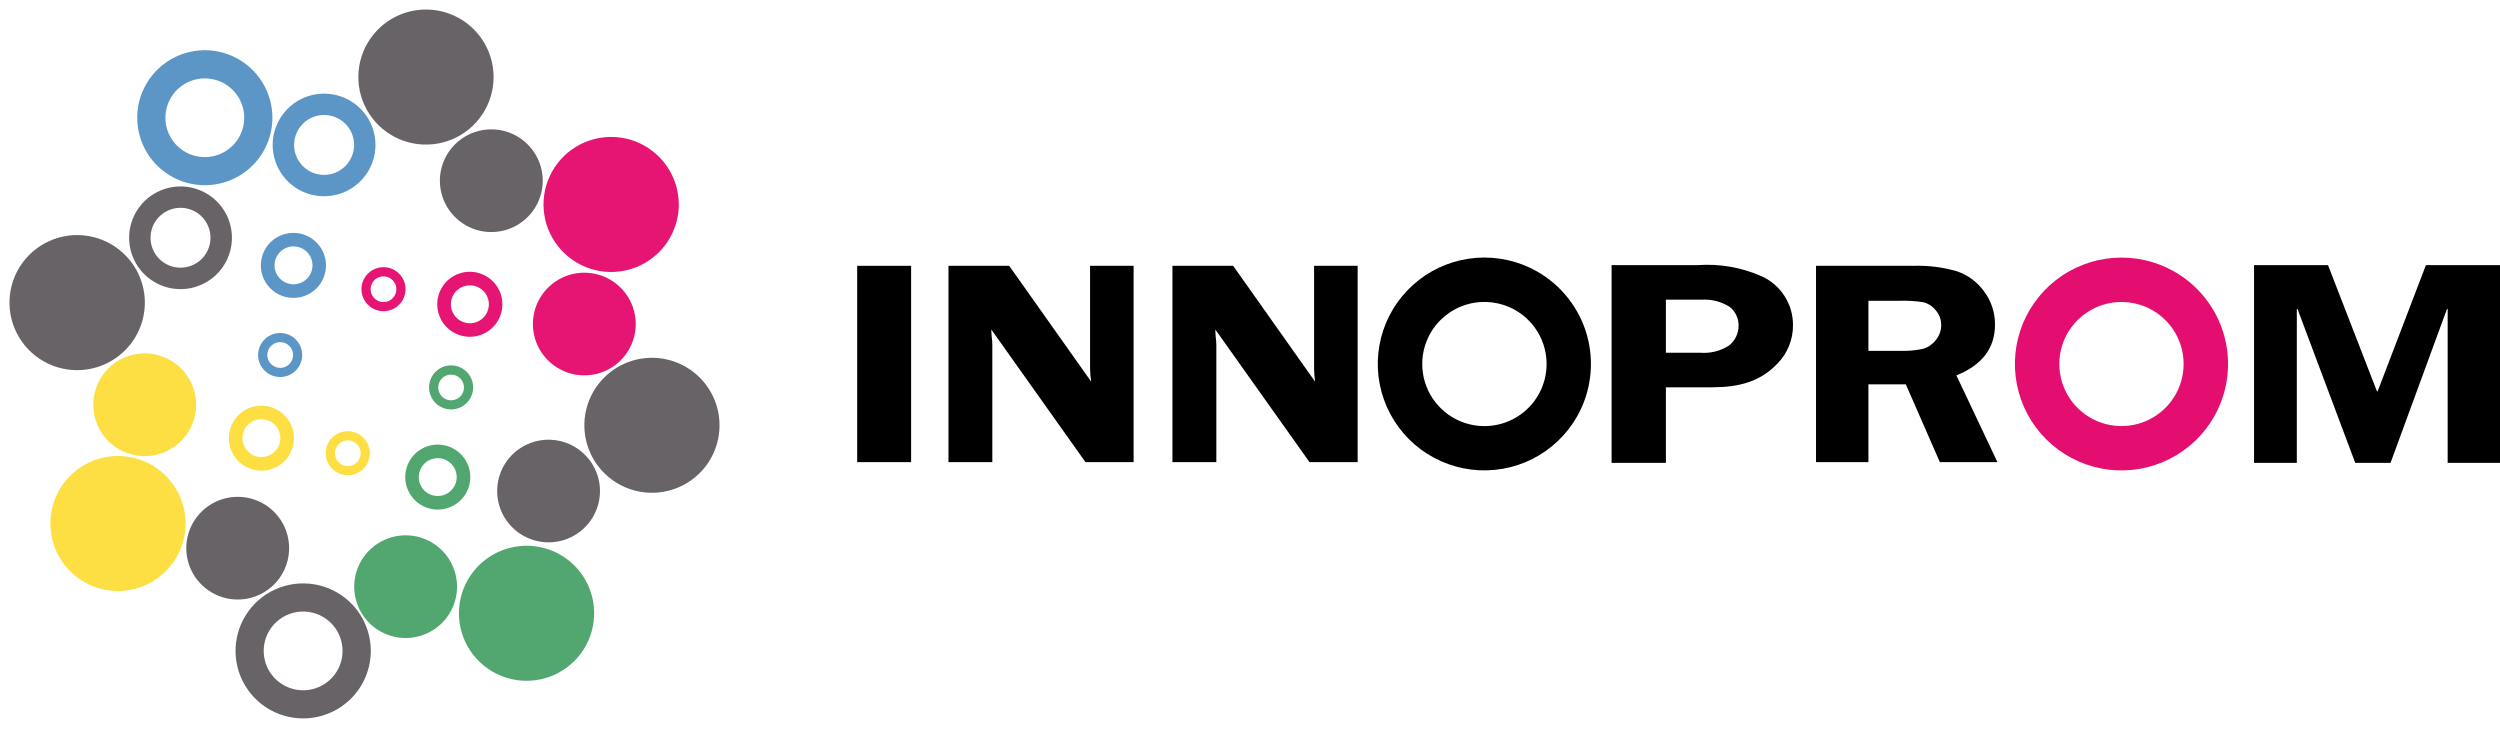 <?xml version="1.0" encoding="UTF-8"?> <svg xmlns="http://www.w3.org/2000/svg" width="1855" height="541" viewBox="0 0 1855 541" fill="none"> <path d="M137.653 390.508C138.062 380.614 135.526 370.821 130.363 362.365C125.201 353.911 117.644 347.173 108.648 343.004C99.652 338.835 89.621 337.422 79.82 338.944C70.021 340.465 60.892 344.853 53.589 351.552C46.286 358.252 41.135 366.962 38.787 376.583C36.44 386.205 37.001 396.305 40.4 405.608C43.8 414.911 49.884 422.999 57.885 428.85C65.886 434.702 75.445 438.054 85.353 438.484C98.66 439.046 111.645 434.307 121.453 425.31C131.262 416.313 137.089 403.795 137.653 390.508Z" fill="#FDDE43"></path> <path d="M141.991 316.351C145.164 309.516 146.237 301.895 145.073 294.452C143.91 287.008 140.561 280.075 135.453 274.531C130.343 268.987 123.703 265.08 116.37 263.304C109.037 261.528 101.341 261.962 94.256 264.553C87.171 267.143 81.014 271.773 76.563 277.857C72.113 283.941 69.569 291.206 69.253 298.733C68.937 306.261 70.864 313.712 74.789 320.147C78.715 326.581 84.462 331.709 91.306 334.882C95.85 337 100.769 338.202 105.781 338.417C110.791 338.632 115.795 337.856 120.505 336.135C125.215 334.412 129.538 331.778 133.225 328.383C136.912 324.989 139.891 320.899 141.991 316.351Z" fill="#FDDE43"></path> <path d="M185.674 302.479C181.189 304.115 177.289 307.042 174.469 310.89C171.65 314.738 170.037 319.335 169.833 324.099C169.63 328.863 170.846 333.58 173.327 337.654C175.809 341.728 179.445 344.975 183.775 346.986C188.106 348.997 192.935 349.68 197.654 348.95C202.373 348.22 206.77 346.109 210.287 342.884C213.805 339.659 216.286 335.465 217.417 330.832C218.547 326.2 218.277 321.336 216.638 316.857C215.553 313.882 213.891 311.149 211.746 308.816C209.602 306.482 207.018 304.594 204.142 303.258C201.266 301.923 198.154 301.167 194.986 301.033C191.817 300.899 188.653 301.391 185.674 302.479ZM189.133 311.933C191.745 310.974 194.585 310.812 197.29 311.466C199.995 312.12 202.444 313.561 204.329 315.607C206.213 317.653 207.447 320.211 207.873 322.957C208.3 325.704 207.901 328.515 206.726 331.034C205.551 333.554 203.653 335.668 201.274 337.11C198.894 338.552 196.14 339.256 193.359 339.133C190.578 339.01 187.897 338.066 185.653 336.42C183.411 334.774 181.708 332.5 180.761 329.886C180.121 328.159 179.831 326.323 179.905 324.484C179.98 322.643 180.42 320.837 181.199 319.167C181.977 317.498 183.079 315.999 184.44 314.757C185.803 313.516 187.397 312.555 189.133 311.933Z" fill="#FDDE43"></path> <path d="M243.176 329.383C241.358 333.319 241.177 337.813 242.672 341.88C244.168 345.948 247.217 349.258 251.153 351.085C255.088 352.911 259.588 353.106 263.667 351.626C267.745 350.145 271.07 347.11 272.912 343.186C274.729 339.252 274.91 334.758 273.414 330.69C271.919 326.622 268.869 323.312 264.934 321.485C260.999 319.658 256.498 319.464 252.42 320.945C248.341 322.425 245.017 325.46 243.176 329.383ZM249.402 332.28C250.196 330.57 251.48 329.132 253.092 328.15C254.705 327.169 256.572 326.686 258.459 326.764C260.346 326.843 262.167 327.478 263.692 328.589C265.217 329.702 266.378 331.24 267.027 333.011C267.676 334.781 267.785 336.704 267.34 338.536C266.894 340.368 265.914 342.028 264.524 343.304C263.134 344.58 261.396 345.416 259.53 345.706C257.664 345.995 255.754 345.726 254.042 344.932C251.755 343.858 249.986 341.927 249.118 339.558C248.249 337.189 248.351 334.574 249.402 332.28Z" fill="#FDDE43"></path> <path d="M385.808 405.2C375.931 406.165 366.564 410.034 358.89 416.315C351.215 422.596 345.579 431.009 342.693 440.489C339.807 449.969 339.802 460.09 342.676 469.574C345.552 479.057 351.179 487.476 358.846 493.765C366.514 500.055 375.877 503.934 385.751 504.91C395.626 505.887 405.569 503.918 414.323 499.252C423.078 494.586 430.249 487.434 434.932 478.698C439.615 469.962 441.598 460.036 440.631 450.175C439.997 443.624 438.075 437.263 434.975 431.455C431.876 425.647 427.658 420.507 422.565 416.33C417.473 412.151 411.605 409.018 405.297 407.108C398.99 405.198 392.367 404.55 385.808 405.2Z" fill="#52A770"></path> <path d="M312.149 398.861C304.929 396.657 297.215 396.64 289.985 398.814C282.755 400.987 276.333 405.254 271.532 411.072C266.731 416.891 263.767 424.001 263.014 431.503C262.261 439.004 263.753 446.56 267.303 453.214C270.852 459.869 276.298 465.322 282.952 468.885C289.607 472.448 297.17 473.96 304.685 473.23C312.2 472.5 319.329 469.56 325.171 464.783C331.012 460.006 335.303 453.606 337.501 446.393C340.436 436.734 339.415 426.306 334.663 417.396C329.911 408.486 321.815 401.821 312.149 398.861Z" fill="#52A770"></path> <path d="M316.593 331.34C312.1 332.968 308.193 335.891 305.365 339.738C302.538 343.585 300.916 348.184 300.708 352.95C300.499 357.718 301.712 362.44 304.194 366.519C306.675 370.597 310.312 373.849 314.645 375.862C318.978 377.875 323.812 378.559 328.535 377.827C333.257 377.095 337.656 374.981 341.174 371.751C344.692 368.521 347.171 364.321 348.298 359.684C349.424 355.046 349.146 350.179 347.5 345.7C345.306 339.705 340.819 334.825 335.023 332.132C329.228 329.439 322.599 329.154 316.593 331.34ZM320.061 340.756C322.679 339.823 325.516 339.684 328.213 340.358C330.911 341.033 333.347 342.49 335.216 344.545C337.085 346.601 338.303 349.163 338.716 351.908C339.128 354.654 338.717 357.46 337.535 359.972C336.352 362.485 334.451 364.591 332.07 366.026C329.69 367.462 326.938 368.161 324.16 368.036C321.383 367.911 318.704 366.967 316.463 365.325C314.221 363.682 312.517 361.413 311.566 358.805C310.311 355.285 310.5 351.414 312.091 348.034C313.682 344.653 316.547 342.037 320.061 340.756Z" fill="#52A770"></path> <path d="M319.861 280.559C318.496 283.492 318.032 286.763 318.529 289.959C319.025 293.155 320.46 296.133 322.651 298.515C324.841 300.897 327.691 302.577 330.838 303.342C333.986 304.108 337.29 303.924 340.332 302.814C343.375 301.705 346.02 299.72 347.933 297.109C349.845 294.499 350.94 291.381 351.078 288.15C351.216 284.919 350.391 281.719 348.708 278.955C347.025 276.192 344.559 273.988 341.622 272.625C337.682 270.802 333.179 270.614 329.099 272.101C325.02 273.588 321.698 276.63 319.861 280.559ZM326.05 283.493C326.844 281.782 328.128 280.343 329.74 279.361C331.353 278.378 333.222 277.895 335.109 277.974C336.996 278.052 338.818 278.688 340.343 279.8C341.869 280.912 343.03 282.452 343.678 284.224C344.327 285.995 344.435 287.919 343.988 289.752C343.541 291.584 342.56 293.243 341.168 294.519C339.777 295.794 338.037 296.629 336.17 296.917C334.303 297.204 332.393 296.932 330.68 296.135C328.391 295.069 326.617 293.139 325.75 290.769C324.882 288.4 324.99 285.784 326.05 283.493Z" fill="#52A770"></path> <path d="M202.085 89.481C202.509 79.585 199.983 69.785 194.828 61.322C189.674 52.858 182.121 46.111 173.126 41.933C164.132 37.756 154.098 36.335 144.294 37.851C134.491 39.367 125.358 43.752 118.05 50.451C110.742 57.15 105.588 65.862 103.24 75.486C100.891 85.11 101.453 95.213 104.855 104.518C108.256 113.822 114.346 121.911 122.351 127.76C130.357 133.61 139.92 136.958 149.831 137.38C163.121 137.942 176.091 133.213 185.889 124.231C195.687 115.249 201.513 102.75 202.085 89.481ZM181.193 88.613C180.946 94.382 178.993 99.949 175.578 104.609C172.163 109.27 167.44 112.815 162.008 114.795C156.575 116.776 150.676 117.105 145.057 115.738C139.438 114.372 134.35 111.373 130.439 107.119C126.526 102.866 123.965 97.55 123.078 91.844C122.192 86.137 123.02 80.297 125.458 75.06C127.896 69.823 131.834 65.426 136.775 62.424C141.715 59.422 147.436 57.951 153.215 58.195C157.053 58.355 160.822 59.269 164.307 60.884C167.791 62.5 170.922 64.786 173.521 67.611C176.12 70.436 178.135 73.745 179.452 77.349C180.768 80.953 181.36 84.781 181.193 88.613Z" fill="#5B96C7"></path> <path d="M275.045 123.636C278.229 116.807 279.313 109.188 278.16 101.744C277.008 94.3 273.671 87.364 268.571 81.814C263.47 76.263 256.836 72.348 249.507 70.562C242.178 68.776 234.483 69.201 227.395 71.782C220.308 74.363 214.146 78.985 209.689 85.062C205.232 91.14 202.68 98.401 202.356 105.927C202.033 113.452 203.951 120.905 207.869 127.342C211.788 133.779 217.53 138.912 224.369 142.09C233.542 146.34 244.028 146.784 253.528 143.325C263.028 139.865 270.766 132.785 275.045 123.636ZM260.635 116.937C258.773 120.919 255.77 124.26 252.006 126.538C248.242 128.816 243.886 129.928 239.488 129.733C235.091 129.539 230.851 128.048 227.303 125.447C223.755 122.846 221.059 119.254 219.557 115.123C218.054 110.992 217.812 106.51 218.861 102.242C219.909 97.974 222.203 94.112 225.449 91.145C228.697 88.179 232.752 86.24 237.102 85.575C241.453 84.909 245.903 85.547 249.891 87.407C252.544 88.635 254.928 90.374 256.906 92.525C258.883 94.676 260.416 97.196 261.414 99.941C262.412 102.685 262.858 105.6 262.724 108.517C262.59 111.434 261.88 114.296 260.635 116.937Z" fill="#5B96C7"></path> <path d="M209.48 174.226C204.984 175.853 201.073 178.776 198.241 182.624C195.409 186.472 193.784 191.072 193.572 195.843C193.36 200.614 194.57 205.339 197.05 209.423C199.53 213.506 203.166 216.764 207.5 218.782C211.835 220.8 216.672 221.489 221.398 220.762C226.125 220.034 230.529 217.923 234.053 214.695C237.578 211.466 240.063 207.267 241.196 202.628C242.329 197.988 242.057 193.118 240.416 188.632C238.212 182.637 233.721 177.757 227.925 175.057C222.128 172.358 215.497 172.059 209.48 174.226ZM212.939 183.679C215.556 182.722 218.398 182.56 221.107 183.216C223.816 183.871 226.269 185.314 228.156 187.361C230.044 189.408 231.281 191.969 231.712 194.718C232.142 197.468 231.747 200.283 230.575 202.808C229.403 205.333 227.507 207.454 225.128 208.904C222.749 210.353 219.993 211.065 217.207 210.95C214.423 210.836 211.735 209.899 209.483 208.26C207.232 206.619 205.517 204.35 204.557 201.737C203.282 198.232 203.448 194.366 205.018 190.983C206.588 187.599 209.436 184.973 212.939 183.679Z" fill="#5B96C7"></path> <path d="M193.037 256.51C191.667 259.44 191.199 262.71 191.691 265.906C192.183 269.102 193.614 272.081 195.801 274.465C197.989 276.849 200.836 278.532 203.982 279.301C207.128 280.069 210.431 279.89 213.474 278.783C216.518 277.677 219.165 275.695 221.079 273.087C222.994 270.479 224.091 267.362 224.231 264.131C224.372 260.901 223.55 257.701 221.869 254.937C220.188 252.173 217.724 249.969 214.789 248.603C210.853 246.78 206.354 246.588 202.277 248.07C198.2 249.552 194.878 252.586 193.037 256.51ZM199.245 259.368C200.045 257.656 201.336 256.22 202.954 255.241C204.573 254.262 206.445 253.785 208.335 253.868C210.226 253.952 212.048 254.593 213.573 255.712C215.098 256.831 216.256 258.375 216.902 260.151C217.547 261.927 217.65 263.854 217.199 265.689C216.747 267.524 215.76 269.183 214.364 270.458C212.967 271.732 211.223 272.564 209.353 272.849C207.482 273.134 205.57 272.858 203.856 272.057C201.559 270.985 199.783 269.046 198.919 266.667C198.054 264.286 198.171 261.662 199.245 259.368Z" fill="#5B96C7"></path> <path d="M455.674 101.646C445.755 101.212 435.93 103.725 427.442 108.868C418.954 114.011 412.184 121.552 407.989 130.537C403.794 139.522 402.363 149.547 403.875 159.345C405.388 169.143 409.777 178.272 416.488 185.578C423.198 192.884 431.928 198.039 441.573 200.391C451.219 202.742 461.346 202.184 470.673 198.787C480 195.39 488.11 189.307 493.974 181.308C499.838 173.309 503.195 163.752 503.618 153.848C504.163 140.586 499.425 127.647 490.439 117.864C481.454 108.081 468.954 102.25 455.674 101.646Z" fill="#E61473"></path> <path d="M449.693 205.9C442.853 202.714 435.22 201.626 427.759 202.772C420.298 203.919 413.346 207.248 407.782 212.34C402.217 217.432 398.29 224.058 396.497 231.379C394.704 238.7 395.127 246.388 397.71 253.469C400.294 260.551 404.923 266.708 411.011 271.163C417.1 275.617 424.375 278.168 431.917 278.493C439.458 278.819 446.926 276.903 453.376 272.99C459.828 269.076 464.971 263.34 468.157 256.507C470.276 251.974 471.479 247.069 471.698 242.072C471.917 237.074 471.148 232.082 469.433 227.382C467.718 222.682 465.092 218.365 461.705 214.679C458.317 210.992 454.236 208.009 449.693 205.9Z" fill="#E61473"></path> <path d="M340.342 203.091C335.851 204.723 331.944 207.647 329.117 211.495C326.291 215.343 324.669 219.941 324.46 224.709C324.25 229.476 325.461 234.198 327.939 238.279C330.417 242.36 334.051 245.615 338.382 247.633C342.713 249.651 347.546 250.342 352.27 249.618C356.994 248.894 361.397 246.787 364.922 243.565C368.447 240.343 370.936 236.149 372.074 231.514C373.212 226.879 372.949 222.012 371.317 217.527C369.124 211.513 364.63 206.614 358.822 203.907C353.014 201.2 346.367 200.906 340.342 203.091ZM343.791 212.583C346.411 211.622 349.257 211.459 351.969 212.115C354.681 212.771 357.138 214.215 359.027 216.265C360.917 218.316 362.154 220.88 362.583 223.633C363.012 226.387 362.612 229.205 361.436 231.731C360.26 234.258 358.359 236.38 355.974 237.827C353.59 239.274 350.829 239.982 348.04 239.861C345.252 239.74 342.563 238.795 340.313 237.148C338.063 235.5 336.353 233.222 335.4 230.603C334.76 228.87 334.468 227.028 334.544 225.182C334.619 223.337 335.06 221.524 335.839 219.849C336.619 218.174 337.723 216.67 339.088 215.422C340.453 214.176 342.051 213.211 343.791 212.583Z" fill="#E61473"></path> <path d="M269.685 207.716C268.327 210.651 267.871 213.922 268.374 217.116C268.877 220.31 270.316 223.284 272.511 225.66C274.706 228.038 277.557 229.712 280.704 230.472C283.852 231.232 287.154 231.043 290.194 229.93C293.234 228.817 295.875 226.829 297.784 224.217C299.693 221.606 300.784 218.488 300.919 215.257C301.054 212.027 300.227 208.83 298.543 206.068C296.859 203.307 294.392 201.106 291.456 199.744C287.508 197.933 283.003 197.754 278.925 199.248C274.846 200.742 271.524 203.786 269.685 207.716ZM275.893 210.594C276.689 208.884 277.976 207.449 279.59 206.469C281.203 205.49 283.072 205.01 284.959 205.092C286.845 205.174 288.665 205.813 290.188 206.928C291.711 208.043 292.868 209.584 293.513 211.356C294.158 213.128 294.262 215.051 293.811 216.883C293.361 218.714 292.377 220.37 290.983 221.643C289.589 222.915 287.848 223.745 285.981 224.029C284.114 224.312 282.205 224.036 280.495 223.236C279.36 222.71 278.339 221.965 277.492 221.044C276.647 220.123 275.991 219.044 275.563 217.87C275.136 216.695 274.944 215.447 275.001 214.199C275.057 212.95 275.361 211.725 275.893 210.594Z" fill="#E61473"></path> <path d="M94.245 190.69C87.536 183.378 78.805 178.216 69.158 175.86C59.51 173.502 49.38 174.057 40.047 177.45C30.715 180.845 22.601 186.926 16.732 194.927C10.863 202.927 7.503 212.486 7.077 222.394C6.651 232.302 9.178 242.113 14.339 250.586C19.499 259.06 27.061 265.814 36.068 269.994C45.074 274.175 55.12 275.593 64.934 274.071C74.749 272.549 83.89 268.153 91.202 261.441C96.061 257 99.996 251.645 102.78 245.682C105.564 239.721 107.142 233.269 107.424 226.697C107.707 220.124 106.689 213.561 104.427 207.383C102.165 201.204 98.705 195.532 94.245 190.69Z" fill="#676367"></path> <path d="M261.887 449.076C255.174 441.781 246.446 436.638 236.806 434.295C227.166 431.953 217.047 432.516 207.728 435.915C198.408 439.314 190.307 445.395 184.448 453.39C178.59 461.385 175.237 470.934 174.813 480.832C174.389 490.728 176.913 500.529 182.067 508.994C187.221 517.46 194.772 524.209 203.767 528.39C212.762 532.571 222.796 533.995 232.601 532.482C242.406 530.97 251.542 526.589 258.854 519.893C263.715 515.445 267.65 510.084 270.434 504.116C273.218 498.148 274.796 491.69 275.078 485.113C275.36 478.535 274.34 471.967 272.076 465.783C269.812 459.599 266.35 453.922 261.887 449.076ZM246.438 463.172C250.363 467.424 252.937 472.743 253.832 478.456C254.728 484.168 253.906 490.018 251.469 495.264C249.033 500.51 245.093 504.917 240.147 507.925C235.201 510.933 229.472 512.409 223.686 512.164C217.899 511.92 212.316 509.966 207.643 506.551C202.969 503.136 199.416 498.412 197.433 492.979C195.45 487.547 195.126 481.648 196.502 476.031C197.878 470.414 200.893 465.331 205.165 461.427C210.873 456.201 218.425 453.449 226.162 453.777C233.9 454.104 241.192 457.483 246.438 463.172Z" fill="#676367"></path> <path d="M282.152 20.267C274.838 26.965 269.676 35.68 267.322 45.308C264.968 54.936 265.528 65.045 268.929 74.356C272.329 83.667 278.42 91.761 286.429 97.616C294.438 103.47 304.006 106.821 313.923 107.245C323.839 107.669 333.66 105.147 342.14 99.997C350.621 94.847 357.382 87.302 361.567 78.315C365.752 69.328 367.175 59.304 365.653 49.511C364.131 39.717 359.735 30.594 353.02 23.295C344.023 13.514 331.503 7.7 318.214 7.132C304.925 6.564 291.954 11.289 282.152 20.267Z" fill="#676367"></path> <path d="M449.826 278.672C442.518 285.37 437.362 294.082 435.013 303.706C432.663 313.33 433.225 323.434 436.627 332.739C440.028 342.044 446.117 350.134 454.124 355.984C462.129 361.833 471.693 365.181 481.605 365.603C491.517 366.026 501.331 363.503 509.808 358.356C518.284 353.208 525.041 345.667 529.224 336.685C533.407 327.702 534.829 317.683 533.309 307.894C531.789 298.106 527.395 288.987 520.685 281.691C511.689 271.91 499.17 266.097 485.882 265.531C472.594 264.965 459.625 269.691 449.826 278.672Z" fill="#676367"></path> <path d="M169.795 163.37C167.207 156.295 162.575 150.144 156.487 145.696C150.398 141.249 143.126 138.703 135.589 138.38C128.051 138.058 120.587 139.974 114.14 143.887C107.694 147.799 102.553 153.532 99.368 160.361C96.184 167.19 95.098 174.808 96.249 182.252C97.4 189.697 100.735 196.634 105.833 202.186C110.931 207.739 117.563 211.658 124.891 213.447C132.22 215.237 139.915 214.818 147.004 212.242C151.714 210.528 156.041 207.904 159.736 204.52C163.431 201.135 166.421 197.058 168.538 192.52C170.655 187.981 171.855 183.071 172.07 178.07C172.286 173.068 171.513 168.073 169.795 163.37ZM154.837 168.804C156.344 172.931 156.592 177.411 155.549 181.679C154.505 185.946 152.219 189.808 148.977 192.779C145.736 195.748 141.686 197.691 137.338 198.363C132.991 199.034 128.542 198.403 124.553 196.55C120.565 194.696 117.216 191.704 114.931 187.951C112.646 184.197 111.526 179.851 111.715 175.463C111.903 171.074 113.39 166.841 115.988 163.295C118.586 159.751 122.178 157.055 126.311 155.548C129.055 154.541 131.972 154.084 134.893 154.205C137.815 154.326 140.683 155.023 143.334 156.254C145.985 157.486 148.366 159.229 150.34 161.383C152.314 163.537 153.843 166.059 154.837 168.804Z" fill="#676367"></path> <path d="M212.249 393.704C209.666 386.622 205.037 380.464 198.948 376.008C192.86 371.553 185.585 369.001 178.043 368.674C170.502 368.347 163.033 370.261 156.581 374.173C150.128 378.085 144.982 383.819 141.795 390.652C138.607 397.484 137.52 405.106 138.67 412.556C139.822 420.005 143.159 426.945 148.261 432.5C153.363 438.055 160 441.975 167.333 443.763C174.666 445.552 182.366 445.128 189.458 442.548C198.961 439.081 206.698 431.99 210.971 422.833C215.245 413.675 215.704 403.2 212.249 393.704Z" fill="#676367"></path> <path d="M351.518 98.273C344.422 100.849 338.25 105.468 333.784 111.548C329.318 117.627 326.759 124.893 326.43 132.425C326.101 139.957 328.018 147.417 331.937 153.861C335.855 160.305 341.6 165.444 348.445 168.627C355.29 171.809 362.927 172.893 370.389 171.741C377.851 170.589 384.803 167.252 390.365 162.153C395.927 157.055 399.849 150.423 401.635 143.097C403.421 135.772 402.99 128.082 400.398 121.001C396.933 111.517 389.837 103.794 380.671 99.532C371.505 95.269 361.019 94.817 351.518 98.273Z" fill="#676367"></path> <path d="M393.927 328.555C386.844 331.144 380.688 335.772 376.237 341.854C371.788 347.935 369.242 355.198 368.925 362.724C368.608 370.249 370.532 377.699 374.455 384.134C378.377 390.567 384.122 395.695 390.962 398.87C397.803 402.045 405.433 403.123 412.888 401.969C420.342 400.814 427.286 397.48 432.843 392.386C438.4 387.292 442.319 380.667 444.106 373.35C445.893 366.032 445.467 358.35 442.882 351.274C439.397 341.788 432.285 334.069 423.109 329.81C413.932 325.552 403.437 325.1 393.927 328.555Z" fill="#676367"></path> <path d="M1613.07 201.359C1599.46 193.671 1583.86 190.185 1568.27 191.344C1552.67 192.502 1537.77 198.252 1525.45 207.867C1513.13 217.481 1503.93 230.528 1499.03 245.359C1494.13 260.189 1493.75 276.137 1497.93 291.185C1502.11 306.233 1510.67 319.706 1522.51 329.9C1534.36 340.095 1548.97 346.552 1564.49 348.457C1580.01 350.362 1595.75 347.628 1609.72 340.601C1623.69 333.574 1635.25 322.57 1642.95 308.98C1653.29 290.752 1655.94 269.172 1650.34 248.989C1644.73 228.807 1631.33 211.673 1613.07 201.359ZM1596.8 229.984C1604.75 234.462 1611.18 241.193 1615.3 249.326C1619.41 257.458 1621.02 266.627 1619.91 275.671C1618.8 284.716 1615.04 293.229 1609.08 300.134C1603.13 307.039 1595.26 312.027 1586.47 314.464C1577.67 316.901 1568.36 316.679 1559.69 313.826C1551.02 310.973 1543.4 305.618 1537.78 298.437C1532.17 291.256 1528.8 282.573 1528.14 273.487C1527.46 264.4 1529.5 255.318 1534 247.391C1540.04 236.792 1550.03 229.011 1561.8 225.749C1573.57 222.487 1586.15 224.01 1596.8 229.984Z" fill="#E40D70"></path> <path d="M676.044 197.234H636.046V342.896H676.044V197.234Z" fill="black"></path> <path d="M1007.37 197.234V342.906H971.651L901.772 244.502C901.85 246.992 901.921 248.644 901.978 249.398C902.319 251.493 902.497 253.608 902.525 255.729V342.906H869.945V197.234H914.991L975.787 283.165C975.353 279.936 975.112 276.685 975.048 273.428V197.234H1007.37Z" fill="black"></path> <path d="M841.14 197.234V342.906H805.426L735.554 244.502C735.639 246.992 735.732 248.644 735.796 249.398C736.115 251.494 736.286 253.61 736.307 255.729V342.906H703.767V197.234H748.809L809.654 283.165C809.164 279.942 808.887 276.689 808.83 273.428V197.234H841.14Z" fill="black"></path> <path d="M1386.37 285.169V342.9H1347.48V197.228H1419.98C1430.84 196.89 1441.7 198.272 1452.15 201.323C1460.3 204.121 1467.37 209.417 1472.34 216.456C1477.57 223.515 1480.35 232.078 1480.28 240.854C1480.28 258.289 1470.72 270.904 1451.64 278.527L1482.1 342.9H1439.37L1414.11 285.169H1386.37ZM1386.37 223.174V260.328H1410.03C1415.7 260.519 1421.37 260.021 1426.91 258.846C1430.62 257.748 1433.9 255.515 1436.27 252.459C1438.95 249.275 1440.41 245.24 1440.38 241.08C1440.38 237.074 1438.93 233.203 1436.27 230.193C1434.02 227.31 1430.89 225.237 1427.35 224.287C1421.36 223.344 1415.29 222.972 1409.23 223.174H1386.37Z" fill="black"></path> <path d="M1259.74 196.716C1276.09 195.559 1292.47 198.446 1307.43 205.122C1314.31 208.307 1320.13 213.398 1324.21 219.79C1328.28 226.182 1330.43 233.606 1330.4 241.182C1330.5 251.814 1326.4 262.056 1318.97 269.674C1302.14 287.629 1280.46 287.402 1265.05 287.402H1236.1V343.434H1195.8V196.716H1259.74ZM1261.53 261.721C1269.08 262.34 1276.62 260.46 1282.98 256.372C1285.17 254.625 1286.93 252.417 1288.14 249.908C1289.37 247.399 1290.01 244.65 1290.04 241.861C1290.1 239.167 1289.54 236.496 1288.41 234.051C1287.27 231.606 1285.59 229.454 1283.5 227.756C1277.19 223.745 1269.75 221.86 1262.3 222.378H1236.1V261.721H1261.53Z" fill="black"></path> <path d="M1763.69 290.347H1764.21L1800.03 196.717H1855V343.436H1816.17V229.267H1815.66L1773.78 343.436H1747.58L1704.75 229.267H1704.24V343.436H1672.5V196.717H1727.38L1763.69 290.347Z" fill="black"></path> <path d="M1140.38 201.356C1126.77 193.657 1111.18 190.16 1095.58 191.309C1079.98 192.457 1065.08 198.199 1052.74 207.808C1040.41 217.417 1031.21 230.461 1026.3 245.291C1021.39 260.122 1021 276.072 1025.18 291.125C1029.35 306.178 1037.9 319.657 1049.75 329.859C1061.59 340.06 1076.2 346.525 1091.72 348.436C1107.24 350.347 1122.99 347.618 1136.96 340.594C1150.93 333.571 1162.5 322.568 1170.21 308.978C1180.54 290.753 1183.2 269.183 1177.61 249.004C1172.01 228.825 1158.62 211.687 1140.38 201.356ZM1124.13 229.981C1132.08 234.464 1138.52 241.2 1142.63 249.338C1146.75 257.475 1148.35 266.648 1147.24 275.696C1146.13 284.744 1142.36 293.26 1136.4 300.167C1130.44 307.074 1122.57 312.061 1113.77 314.497C1104.98 316.934 1095.65 316.71 1086.98 313.855C1078.31 311 1070.68 305.641 1065.07 298.457C1059.45 291.273 1056.09 282.585 1055.42 273.495C1054.74 264.404 1056.79 255.319 1061.29 247.388C1067.31 236.769 1077.32 228.972 1089.11 225.709C1100.88 222.446 1113.48 223.982 1124.13 229.981Z" fill="black"></path> </svg> 